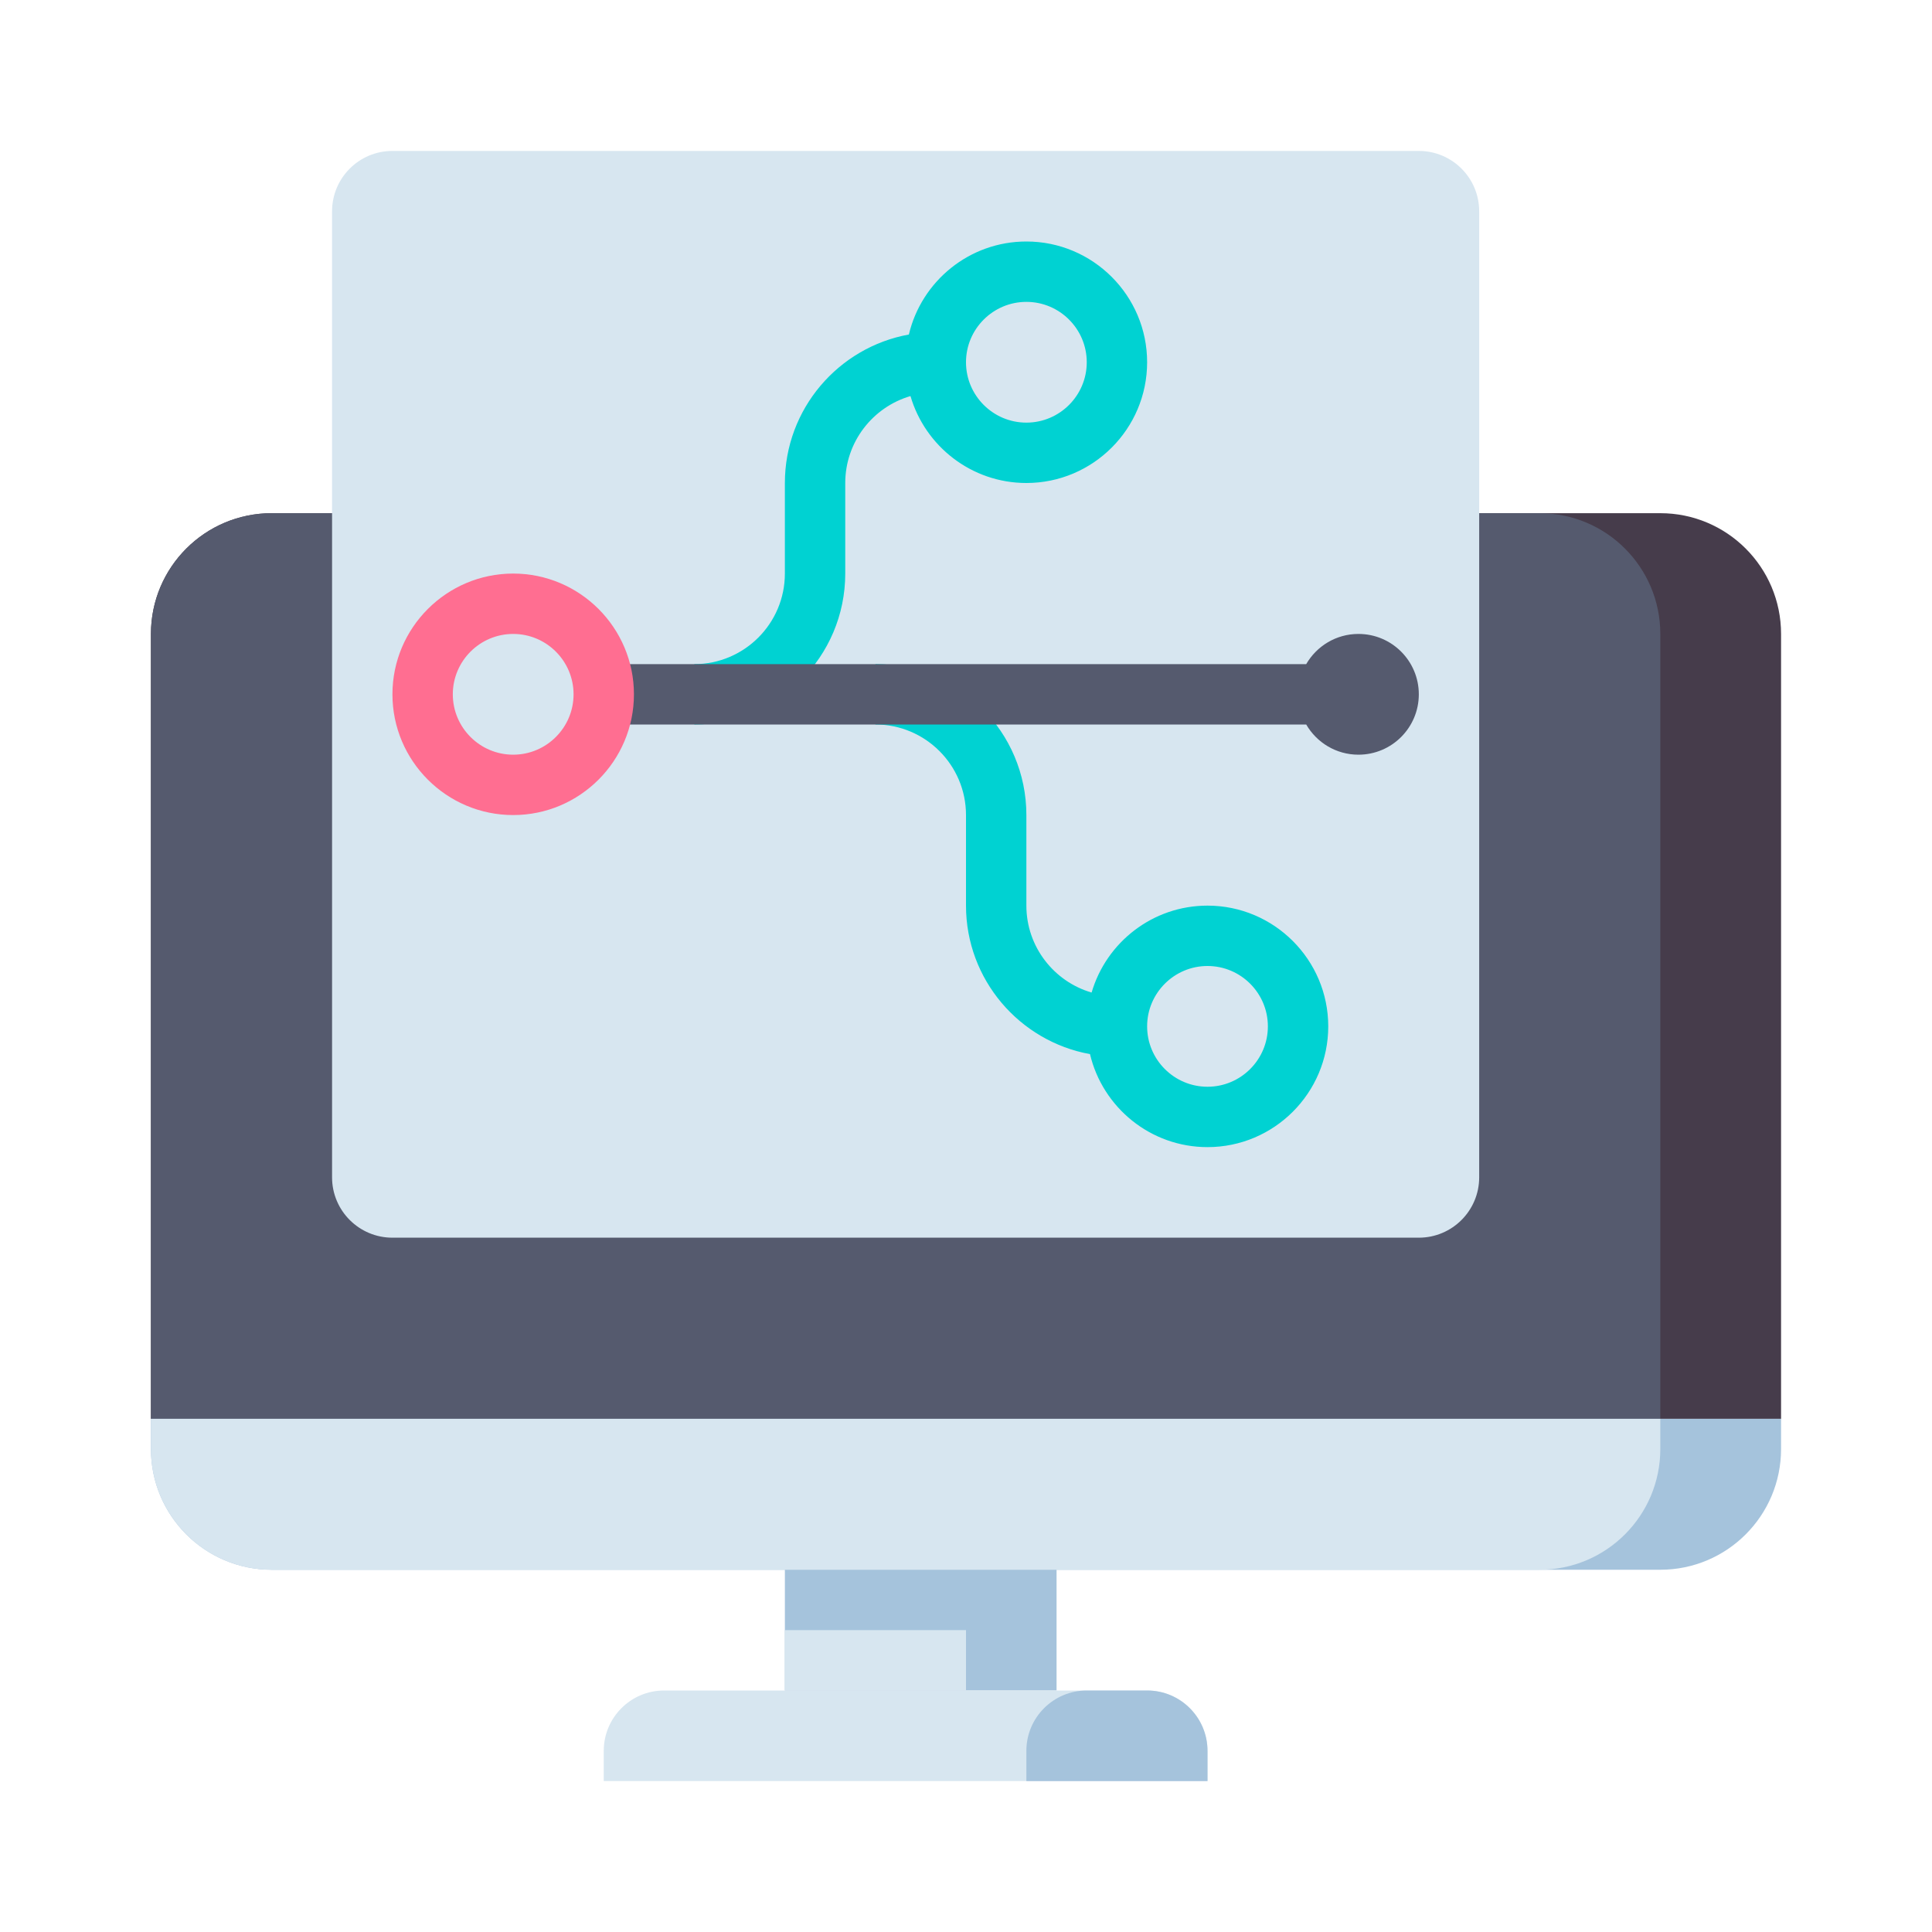 <svg id="Layer_1" enable-background="new 0 0 512 512" height="512" viewBox="0 0 512 512" width="512" xmlns="http://www.w3.org/2000/svg"><g><g><g><path d="m472 376h-432v-208c0-17.673 14.327-32 32-32h368c17.673 0 32 14.327 32 32z" fill="#463c4b"/></g><g><path d="m440 376h-400v-208c0-17.673 14.327-32 32-32h336c17.673 0 32 14.327 32 32z" fill="#555a6e"/></g><g><path d="m72 416h368c17.673 0 32-14.327 32-32v-8h-432v8c0 17.673 14.327 32 32 32z" fill="#a5c3dc"/></g><g><path d="m408 416h-336c-17.673 0-32-14.327-32-32v-8h400v8c0 17.673-14.327 32-32 32z" fill="#d7e6f0"/></g><g><path d="m208 416h72v32h-72z" fill="#a5c3dc"/></g><g><path d="m208 432h48v16h-48z" fill="#d7e6f0"/></g><g><path d="m320 472h-160v-8c0-8.837 7.163-16 16-16h128c8.837 0 16 7.163 16 16z" fill="#d7e6f0"/></g><g><path d="m320 472h-48v-8c0-8.837 7.163-16 16-16h16c8.837 0 16 7.163 16 16z" fill="#a5c3dc"/></g></g><g><path d="m376 328h-272c-8.837 0-16-7.163-16-16v-256c0-8.837 7.163-16 16-16h272c8.837 0 16 7.163 16 16v256c0 8.837-7.163 16-16 16z" fill="#d7e6f0"/></g><path d="m272 64c-15.116 0-27.808 10.538-31.139 24.651-18.66 3.377-32.861 19.731-32.861 39.349v24c0 13.233-10.766 24-24 24v16c22.056 0 40-17.944 40-40v-24c0-10.903 7.311-20.125 17.287-23.038 3.886 13.295 16.179 23.038 30.713 23.038 17.645 0 32-14.355 32-32s-14.355-32-32-32zm0 48c-8.822 0-16-7.178-16-16s7.178-16 16-16 16 7.178 16 16-7.178 16-16 16z" fill="#00d2d2"/><path d="m320 240c-14.534 0-26.827 9.743-30.713 23.037-9.976-2.912-17.287-12.134-17.287-23.037v-24c0-22.056-17.944-40-40-40v16c13.234 0 24 10.767 24 24v24c0 19.618 14.201 35.972 32.861 39.35 3.331 14.112 16.023 24.65 31.139 24.65 17.645 0 32-14.355 32-32s-14.355-32-32-32zm0 48c-8.822 0-16-7.178-16-16s7.178-16 16-16 16 7.178 16 16-7.178 16-16 16z" fill="#00d2d2"/><path d="m360 168c-5.919 0-11.074 3.223-13.842 8h-186.158v16h186.158c2.768 4.777 7.923 8 13.842 8 8.837 0 16-7.163 16-16s-7.163-16-16-16z" fill="#555a6e"/><g><path d="m136 216c-17.645 0-32-14.355-32-32s14.355-32 32-32 32 14.355 32 32-14.355 32-32 32zm0-48c-8.822 0-16 7.178-16 16s7.178 16 16 16 16-7.178 16-16-7.178-16-16-16z" fill="#ff6e91"/></g></g></svg>